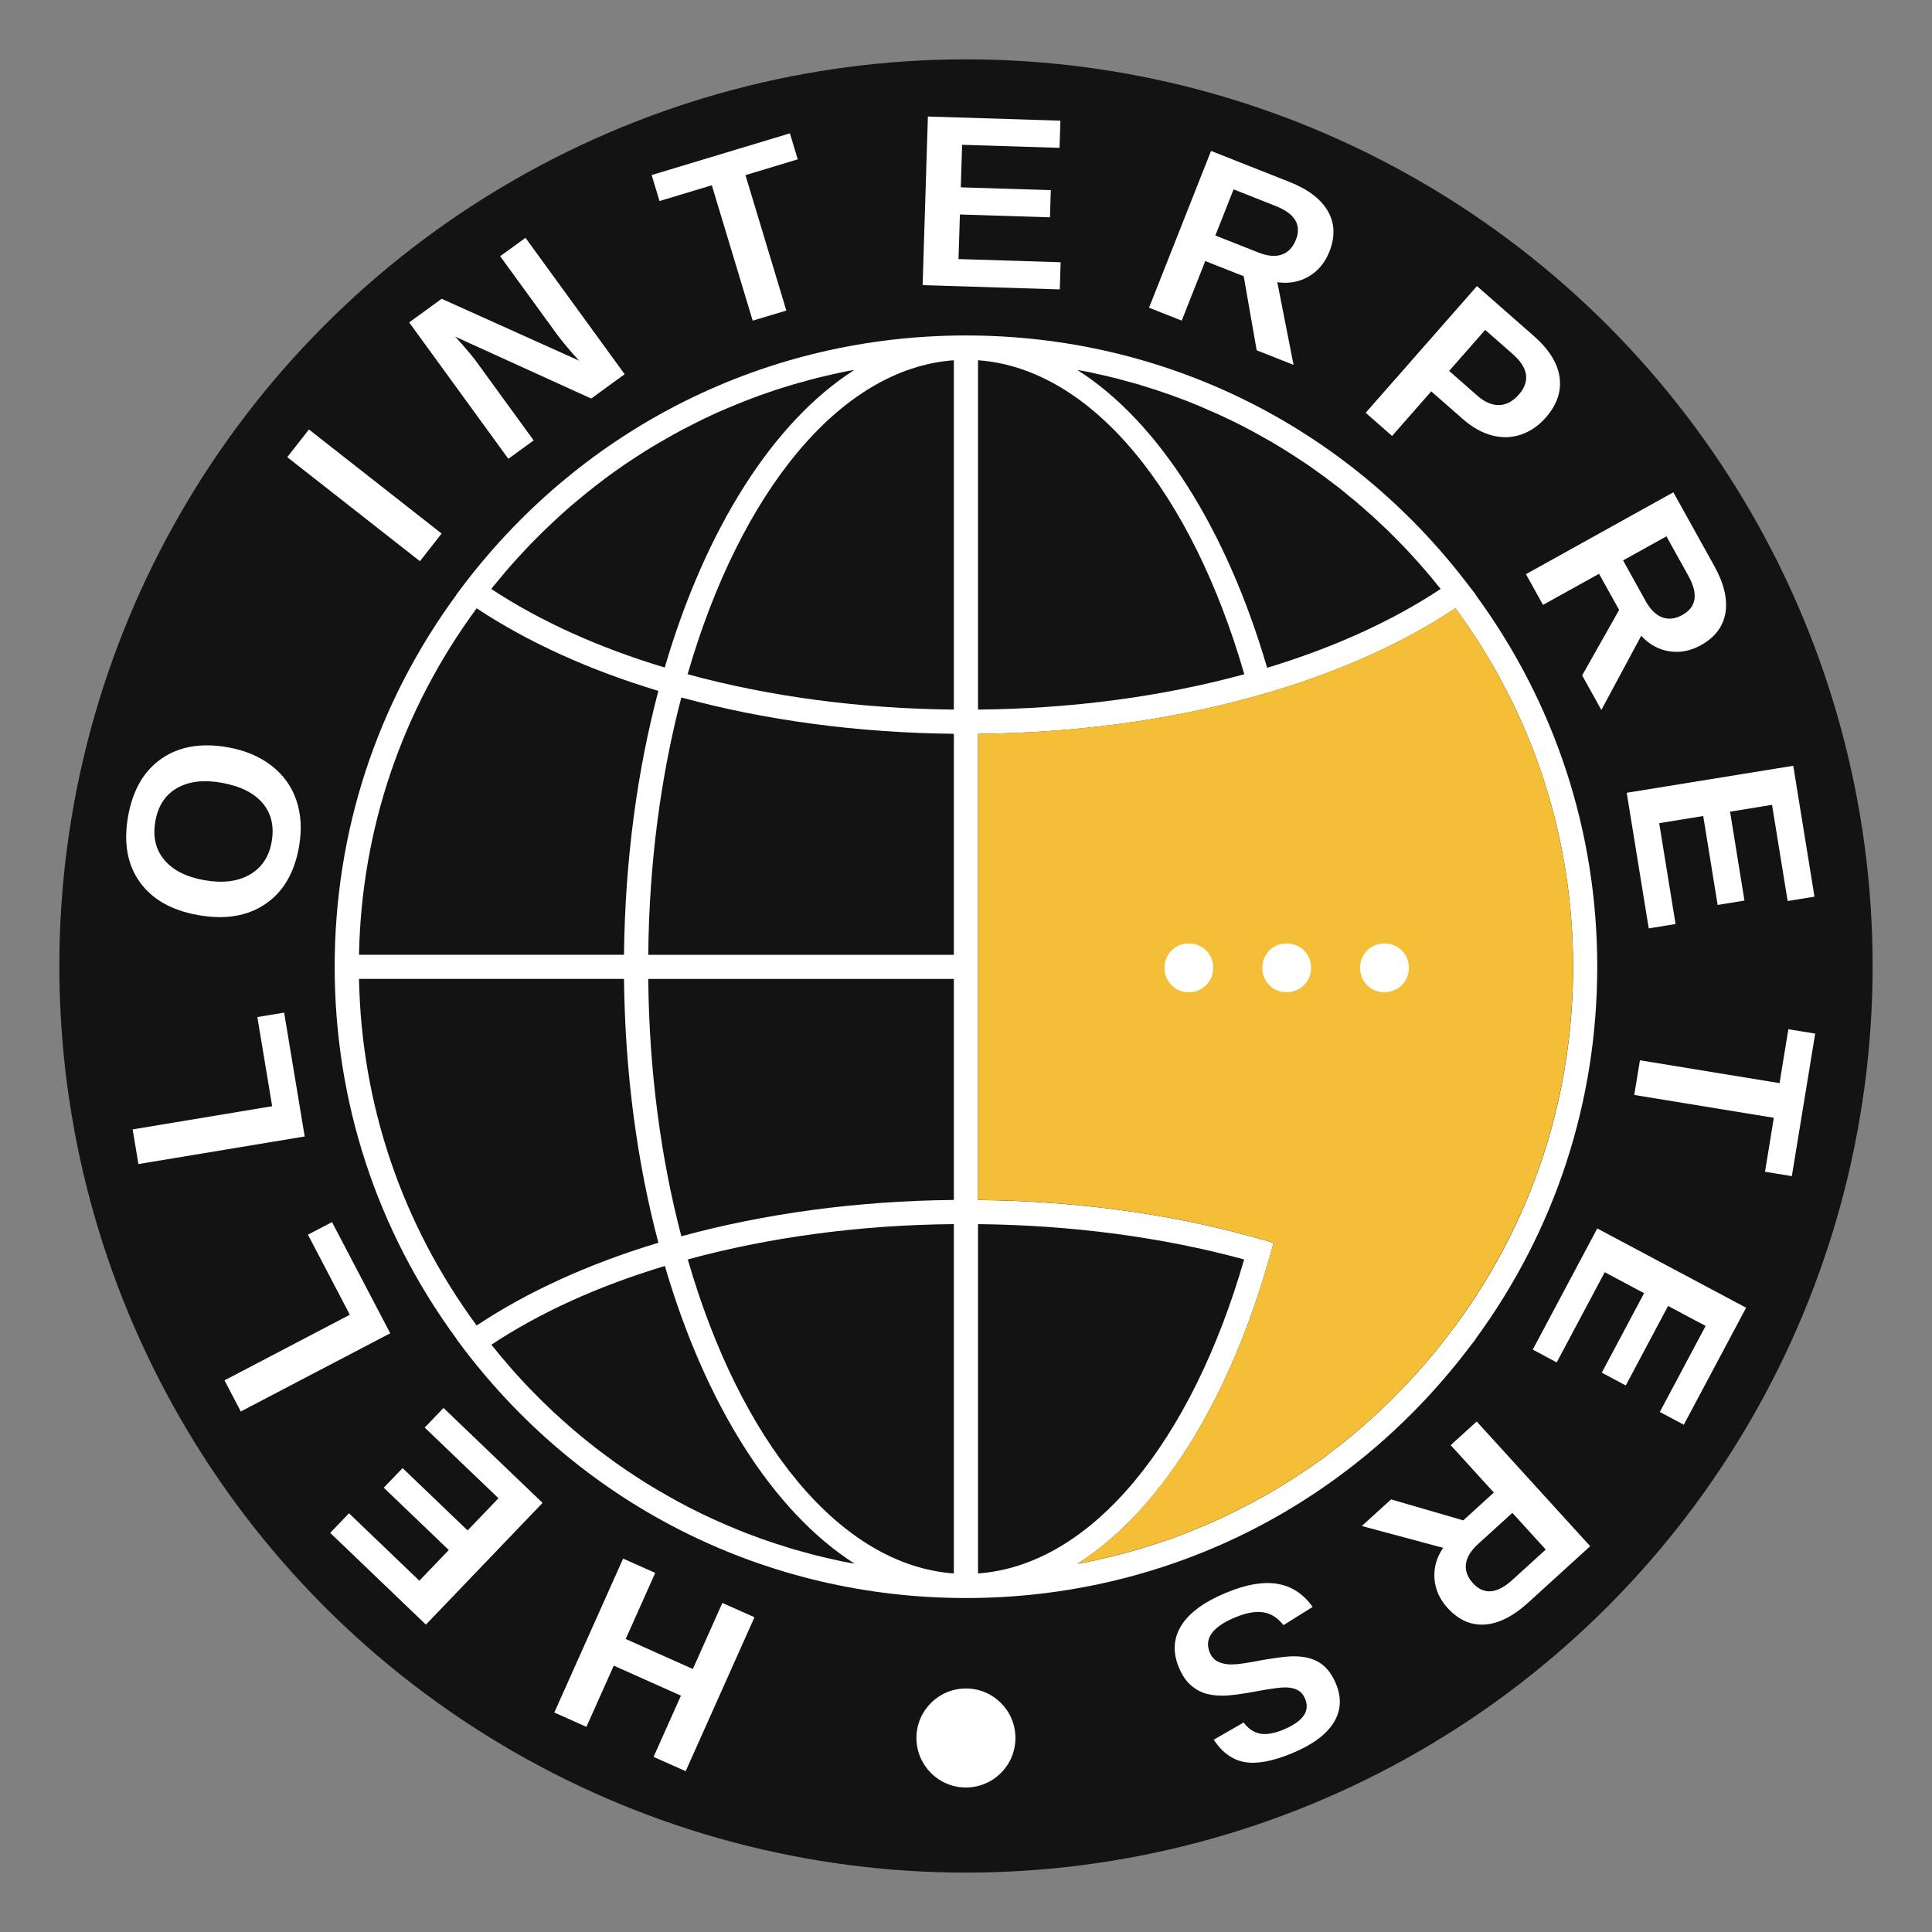 <svg height="465.23" viewBox="0 0 465.23 465.23" width="465.23" xmlns="http://www.w3.org/2000/svg"><rect x="0" y="0" width="465.23" height="465.23" fill="#808080" stroke="none"/><circle cx="232.61" cy="232.61" fill="#131313" r="218.32"/><circle cx="232.61" cy="232.61" fill="#131313" r="151.83" transform="matrix(.707 -.707 .707 .707 -96.35 232.61)"/><path d="m384.62 232.8c0-32.53-10.15-63.47-29.34-89.64l.04-.04-1.88-2.43c-29.02-38.07-73.08-59.91-120.84-59.91s-91.77 21.87-120.85 59.94l-1.82 2.43.02.02c-19.21 26.17-29.36 57.08-29.36 89.61s10.15 63.48 29.36 89.65l-.02.04 1.82 2.43c29.04 38.07 73.1 59.91 120.85 59.91s91.79-21.83 120.84-59.88l1.88-2.43-.04-.02c19.19-26.18 29.34-57.1 29.34-89.69zm-265.58-91.89c.91-1.13 1.84-2.21 2.76-3.33 1.84-2.15 3.77-4.25 5.71-6.29 1.01-1.01 1.99-2.04 2.97-3 .92-.87 1.79-1.72 2.69-2.57 1.3-1.22 2.62-2.43 3.97-3.59.9-.79 1.81-1.55 2.74-2.3 1.08-.9 2.15-1.78 3.26-2.63 1.01-.79 2.03-1.57 3.03-2.33 1.31-.96 2.65-1.89 3.99-2.83 1.01-.66 2.01-1.38 3.03-2.01.09-.05.15-.11.23-.15 1.14-.76 2.27-1.45 3.42-2.16 1.2-.71 2.4-1.43 3.59-2.09 1.04-.61 2.1-1.19 3.18-1.78.26-.15.53-.27.77-.42 1.12-.57 2.26-1.15 3.37-1.71 2.47-1.25 5-2.42 7.58-3.5 1.25-.53 2.53-1.04 3.78-1.55 1.17-.45 2.32-.9 3.54-1.34 2.7-.98 5.48-1.9 8.28-2.72.92-.29 1.86-.55 2.79-.77.66-.21 1.38-.42 2.04-.57 1.13-.29 2.29-.59 3.44-.84 1.29-.32 2.57-.59 3.88-.86.88-.2 1.78-.38 2.64-.48-19.61 12.51-35.9 38.37-45.65 71.65-15.8-4.75-29.98-11.13-41.77-18.92.23-.31.49-.64.72-.93zm-4.26 5.57c12.37 8.19 27.21 14.91 43.76 19.89-5.1 19.25-8.03 40.8-8.28 63.54h-63.81c.59-30.3 10.36-59.02 28.33-83.43zm-28.33 89.24h63.81c.25 22.74 3.18 44.29 8.28 63.54-16.55 4.98-31.39 11.7-43.76 19.92-17.97-24.41-27.74-53.12-28.33-83.46zm117.29 140.45c-.76-.14-1.51-.28-2.25-.47-.84-.17-1.67-.38-2.47-.55-1.82-.41-3.59-.87-5.37-1.38-.85-.22-1.7-.45-2.53-.69-1.4-.44-2.76-.86-4.16-1.31-1.33-.44-2.64-.88-3.92-1.34-1.19-.44-2.38-.88-3.59-1.34-1.74-.71-3.5-1.4-5.26-2.2-.84-.36-1.67-.72-2.53-1.11-3.81-1.74-7.54-3.66-11.22-5.77-1.11-.63-2.21-1.28-3.3-1.93-1.45-.86-2.91-1.79-4.36-2.76-.79-.49-1.55-1.02-2.33-1.55-1.46-.98-2.92-2.03-4.35-3.11-.98-.74-1.98-1.46-2.95-2.22-1.04-.81-2.06-1.66-3.08-2.47-1.14-.93-2.27-1.9-3.38-2.89-.96-.85-1.93-1.7-2.86-2.57-.17-.12-.32-.29-.49-.44-.87-.84-1.76-1.66-2.59-2.47l-.36-.36c-.96-.96-1.92-1.93-2.86-2.89-.98-1.02-1.94-2.06-2.91-3.12-.79-.9-1.61-1.77-2.38-2.72-1.14-1.28-2.25-2.62-3.33-3.99-.21-.23-.41-.47-.58-.71 11.79-7.83 25.97-14.2 41.77-18.96 9.75 33.31 26.05 59.18 45.69 71.68-.66-.1-1.38-.22-2.04-.37zm25.95 2.72c-27.58-1.99-51.48-32.02-64.07-75.61 19.52-5.33 41.33-8.31 64.07-8.51zm0-89.94c-23.26.23-45.58 3.27-65.62 8.75-4.91-18.72-7.76-39.74-7.97-61.97h73.59zm0-59.03h-73.59c.21-22.22 3.06-43.25 7.97-61.97 20.04 5.48 42.39 8.51 65.62 8.75zm0-59.05c-22.74-.21-44.55-3.18-64.11-8.51 12.59-43.59 36.53-73.62 64.11-75.61zm31.78-81.42c.76.15 1.51.29 2.25.48.84.17 1.65.38 2.47.55 1.82.41 3.59.87 5.37 1.38.84.22 1.7.45 2.53.69 1.4.44 2.76.86 4.16 1.31 1.31.44 2.63.88 3.92 1.34 1.19.44 2.38.88 3.59 1.34 1.74.71 3.5 1.4 5.23 2.2.86.36 1.7.72 2.56 1.11 3.81 1.74 7.54 3.66 11.22 5.77 1.11.6 2.21 1.25 3.29 1.93 2.04 1.22 4.05 2.53 6.07 3.87.98.66 1.98 1.34 2.94 2.06.9.65 1.84 1.28 2.72 1.99.76.55 1.51 1.13 2.29 1.72 1.04.81 2.06 1.63 3.07 2.51.74.55 1.46 1.15 2.17 1.81.65.52 1.3 1.08 1.9 1.67.92.75 1.78 1.56 2.67 2.41.87.79 1.74 1.63 2.59 2.44l.36.36c.96.96 1.92 1.93 2.86 2.89.98 1.02 1.94 2.06 2.9 3.12.8.87 1.61 1.77 2.4 2.72 1.14 1.28 2.25 2.62 3.32 3.99.21.23.42.47.59.71-11.82 7.83-25.98 14.2-41.78 18.99-9.74-33.32-26.06-59.22-45.68-71.71.66.1 1.38.22 2.04.36zm-25.96-2.7c27.59 1.99 51.53 32.02 64.12 75.61-19.53 5.33-41.34 8.31-64.12 8.51v-84.13zm0 208.02c22.74.25 44.56 3.18 64.08 8.51-12.59 43.59-36.49 73.62-64.08 75.61zm114.95 24.44c-.53.72-1.09 1.46-1.63 2.19-.65.82-1.28 1.66-1.93 2.46-.21.25-.38.49-.59.72-.1.17-.25.36-.39.53-.82 1.02-1.67 2-2.51 2.97-1.84 2.15-3.77 4.29-5.71 6.31-.97.96-1.9 1.93-2.86 2.89-.11.12-.23.25-.36.36-.88.81-1.72 1.63-2.59 2.48-.17.15-.32.28-.49.43-.93.87-1.9 1.73-2.86 2.57-.81.72-1.63 1.43-2.44 2.09-.68.59-1.36 1.15-2.08 1.7-.64.53-1.28 1.07-1.94 1.55-1.01.8-2.03 1.57-3.03 2.35-1.31.96-2.65 1.88-4.01 2.83-1 .66-2 1.36-3.02 2-.09.06-.15.12-.23.15-.95.61-1.88 1.22-2.83 1.78-1.94 1.22-3.91 2.36-5.9 3.43-1.11.63-2.22 1.24-3.33 1.78-1.17.63-2.36 1.19-3.51 1.76-2.57 1.28-5.17 2.44-7.83 3.49-.98.44-1.98.86-3.01 1.24-1.13.43-2.26.87-3.4 1.28-1.22.43-2.48.84-3.73 1.25-4.62 1.52-9.35 2.8-14.17 3.85-.87.21-1.71.38-2.59.55-.66.15-1.38.27-2.04.37 19.62-12.49 35.91-38.37 45.64-71.68.57-1.84 1.09-3.71 1.58-5.6-1.81-.55-3.64-1.07-5.52-1.57-20.03-5.52-42.36-8.51-65.63-8.75v-112.25c23.24-.23 45.58-3.23 65.63-8.75 1.88-.5 3.71-1.02 5.52-1.57 16.56-4.98 31.45-11.7 43.8-19.92 17.99 24.44 27.72 53.16 28.31 83.46.04.98.04 1.94.04 2.9s0 1.95-.04 2.91c-.59 30.33-10.32 59.05-28.31 83.48z" fill="#fff"/><path d="m378.8 232.8c0 .97 0 1.95-.04 2.91-.59 30.33-10.32 59.05-28.31 83.48-.53.72-1.09 1.46-1.63 2.19-.65.82-1.28 1.66-1.93 2.46-.21.25-.38.49-.59.72-.1.17-.25.36-.39.53-.82 1.02-1.67 2-2.51 2.97-1.84 2.15-3.77 4.29-5.71 6.31-.97.96-1.9 1.93-2.86 2.89-.11.12-.23.25-.36.36-.88.81-1.72 1.63-2.59 2.48-.17.15-.32.28-.49.43-.93.87-1.9 1.73-2.86 2.57-.81.72-1.63 1.43-2.44 2.09-.68.59-1.36 1.15-2.08 1.7-.64.53-1.28 1.07-1.94 1.55-1.01.8-2.03 1.57-3.03 2.35-1.31.96-2.65 1.88-4.01 2.83-1 .66-2 1.36-3.02 2-.09.06-.15.12-.23.15-.95.61-1.88 1.22-2.83 1.78-1.94 1.22-3.91 2.36-5.9 3.43-1.11.63-2.22 1.24-3.33 1.78-1.17.63-2.36 1.19-3.51 1.76-2.57 1.28-5.17 2.44-7.83 3.49-.98.44-1.98.86-3.01 1.24-1.13.43-2.26.87-3.4 1.28-1.22.43-2.48.84-3.73 1.25-4.62 1.52-9.35 2.8-14.17 3.85-.87.21-1.71.38-2.59.55-.66.15-1.38.27-2.04.37 19.62-12.49 35.91-38.37 45.64-71.68.57-1.84 1.09-3.71 1.58-5.6-1.81-.55-3.64-1.07-5.52-1.57-20.03-5.52-42.36-8.51-65.63-8.75v-112.25c23.24-.23 45.58-3.23 65.63-8.75 1.88-.5 3.71-1.02 5.52-1.57 16.56-4.98 31.45-11.7 43.8-19.92 17.99 24.44 27.72 53.16 28.31 83.46.04.98.04 1.94.04 2.9z" fill="#f4be37"/><g fill="#fff"><path d="m315.69 232.93v.26c0 3.17-2.62 5.73-5.79 5.73h-.17c-3.2 0-5.76-2.59-5.76-5.79v-.12c0-3.2 2.56-5.82 5.76-5.82h.17c3.17 0 5.79 2.56 5.79 5.73z"/><path d="m339.24 232.93v.26c0 3.17-2.62 5.73-5.79 5.73h-.17c-3.2 0-5.76-2.59-5.76-5.79v-.12c0-3.2 2.56-5.82 5.76-5.82h.17c3.17 0 5.79 2.56 5.79 5.73z"/><path d="m292.13 232.93v.26c0 3.17-2.62 5.73-5.79 5.73h-.17c-3.2 0-5.76-2.59-5.76-5.79v-.12c0-3.2 2.56-5.82 5.76-5.82h.17c3.17 0 5.79 2.56 5.79 5.73z"/><path d="m157.78 378.76-7.11 15.91 16.17 7.23 7.11-15.91 7.73 3.45-16.57 37.07-7.73-3.45 6.59-14.74-16.17-7.23-6.59 14.74-7.73-3.45 16.57-37.07z"/><path d="m130.66 361.89-28.1 29.32-23.05-22.09 4.53-4.72 16.94 16.24 7.09-7.39-15.66-15.01 4.53-4.72 15.66 15.01 7.43-7.75-17.76-17.02 4.53-4.72 23.87 22.88z"/><path d="m93.96 321.06-35.98 18.83-3.92-7.5 30.18-15.8-10.09-19.28 5.8-3.03 14.02 26.78z"/><path d="m73.39 273.66-40.06 6.65-1.39-8.35 33.6-5.58-3.57-21.47 6.45-1.07 4.95 29.81z"/><path d="m54.9 179.95c4.15.74 7.66 2.23 10.51 4.45s4.85 5.01 5.98 8.37 1.33 7.09.6 11.2c-1.13 6.3-3.85 10.89-8.17 13.78s-9.7 3.75-16.14 2.6c-6.39-1.14-11.08-3.81-14.06-8.01-2.98-4.19-3.9-9.46-2.77-15.81 1.14-6.35 3.84-10.98 8.12-13.9s9.59-3.81 15.94-2.67zm-1.53 8.54c-4.29-.77-7.86-.35-10.7 1.26s-4.59 4.26-5.25 7.95c-.67 3.73.04 6.85 2.12 9.34s5.29 4.13 9.63 4.9c4.39.79 8.03.35 10.92-1.3 2.9-1.65 4.67-4.27 5.31-7.86.67-3.73-.04-6.85-2.12-9.34s-5.39-4.14-9.91-4.95z"/><path d="m101.12 135.14-31.95-25.06 5.22-6.66 31.95 25.06z"/><path d="m142.36 95.97-32.72-14.89c2.05 2.26 3.64 4.12 4.77 5.59l14.1 19.38-6.1 4.43-23.88-32.84 7.82-5.69 33.08 14.89c-1.97-2.14-3.67-4.16-5.1-6.05l-13.89-19.09 6.1-4.43 23.88 32.84-8.05 5.86z"/><path d="m179.51 42.17 9.84 32.61-8.1 2.44-9.84-32.61-12.6 3.8-1.89-6.26 33.29-10.04 1.89 6.26-12.6 3.8z"/><path d="m222.17 68.65 1.27-40.59 31.91 1-.21 6.54-23.46-.73-.32 10.24 21.68.68-.21 6.54-21.68-.68-.34 10.73 24.59.77-.2 6.54-33.05-1.03z"/><path d="m302.61 84.35-3.12-17.83-9.26-3.66-5.67 14.35-7.87-3.11 14.93-37.76 18.85 7.45c4.5 1.78 7.59 4.12 9.27 7.03s1.81 6.17.38 9.78c-1.05 2.64-2.7 4.63-4.95 5.96-2.26 1.33-4.79 1.79-7.59 1.4l3.91 19.9-8.86-3.5zm9.43-26.56c1.43-3.61-.19-6.35-4.87-8.19l-10.12-4-4.39 11.11 10.38 4.1c2.2.87 4.07 1.04 5.61.5s2.66-1.71 3.38-3.52z"/><path d="m372.22 100.56c-1.72 1.96-3.71 3.32-5.96 4.09s-4.58.83-6.99.2-4.75-1.95-7.03-3.95l-7.59-6.66-9.43 10.74-6.36-5.58 26.8-30.51 13.68 12.01c3.67 3.22 5.74 6.54 6.21 9.95s-.64 6.65-3.33 9.71zm-6.51-5.52c2.82-3.21 2.33-6.47-1.44-9.78l-6.63-5.82-8.68 9.88 6.79 5.96c1.74 1.53 3.48 2.29 5.21 2.26s3.31-.86 4.75-2.5z"/><path d="m380.99 162.63 8.9-15.76-4.84-8.7-13.49 7.49-4.11-7.4 35.5-19.72 9.84 17.72c2.35 4.23 3.25 8 2.7 11.31s-2.52 5.91-5.92 7.8c-2.49 1.38-5.02 1.87-7.61 1.46s-4.84-1.65-6.75-3.73l-9.6 17.86-4.63-8.33zm24.13-14.55c3.4-1.89 3.88-5.03 1.44-9.42l-5.28-9.51-10.44 5.8 5.42 9.76c1.15 2.07 2.49 3.39 4.02 3.95s3.15.37 4.85-.58z"/><path d="m391.74 190.9 40.08-6.5 5.11 31.52-6.46 1.05-3.76-23.16-10.11 1.64 3.47 21.41-6.46 1.05-3.47-21.41-10.6 1.72 3.94 24.29-6.46 1.05-5.3-32.64z"/><path d="m427.15 269.17-33.62-5.5 1.37-8.35 33.62 5.5 2.12-12.98 6.46 1.06-5.62 34.32-6.46-1.06 2.12-12.98z"/><path d="m384.63 295.82 35.84 19.08-15.01 28.18-5.77-3.08 11.03-20.71-9.04-4.81-10.19 19.14-5.78-3.08 10.19-19.14-9.48-5.05-11.56 21.72-5.77-3.08 15.54-29.19z"/><path d="m334.98 361.06 17.38 5.05 7.36-6.7-10.39-11.41 6.26-5.7 27.33 30.03-14.99 13.64c-3.58 3.25-7.04 5-10.39 5.22-3.35.23-6.33-1.1-8.95-3.97-1.91-2.1-2.97-4.46-3.17-7.07s.5-5.09 2.09-7.43l-19.59-5.25 7.05-6.41zm19.69 20.16c2.62 2.87 5.78 2.62 9.5-.76l8.05-7.32-8.04-8.84-8.26 7.51c-1.75 1.6-2.73 3.2-2.92 4.82s.36 3.15 1.67 4.58z"/><path d="m283.89 401.58c-1.53-3.68-1.34-7.05.56-10.13 1.91-3.08 5.51-5.72 10.8-7.92 4.82-2 8.94-2.71 12.36-2.14 3.43.58 6.25 2.43 8.48 5.56l-7.03 4.39c-1.34-1.75-2.95-2.78-4.82-3.08s-4.14.1-6.81 1.21c-5.47 2.27-7.51 5.1-6.11 8.47.44 1.05 1.12 1.79 2.04 2.23.93.44 2.05.65 3.38.63 1.33-.01 3.75-.37 7.26-1.06 3.08-.51 5.25-.8 6.53-.87s2.47-.01 3.58.17c1.1.18 2.13.51 3.07 1 .94.48 1.79 1.17 2.55 2.06s1.42 2.02 1.98 3.37c1.4 3.37 1.21 6.49-.57 9.36s-5.11 5.32-9.97 7.34c-4.64 1.93-8.44 2.65-11.39 2.15-2.95-.49-5.46-2.29-7.52-5.39l7.21-4.15c1.07 1.45 2.36 2.34 3.88 2.66s3.39.01 5.63-.91c4.77-1.98 6.54-4.46 5.3-7.44-.4-.96-.98-1.66-1.75-2.08-.77-.43-1.73-.65-2.9-.68s-3.42.27-6.76.88c-3.9.75-6.76 1.12-8.59 1.11s-3.37-.26-4.62-.74-2.36-1.21-3.34-2.19c-.97-.98-1.79-2.26-2.44-3.84z"/><circle cx="232.6" cy="418.51" r="11.92"/></g></svg>